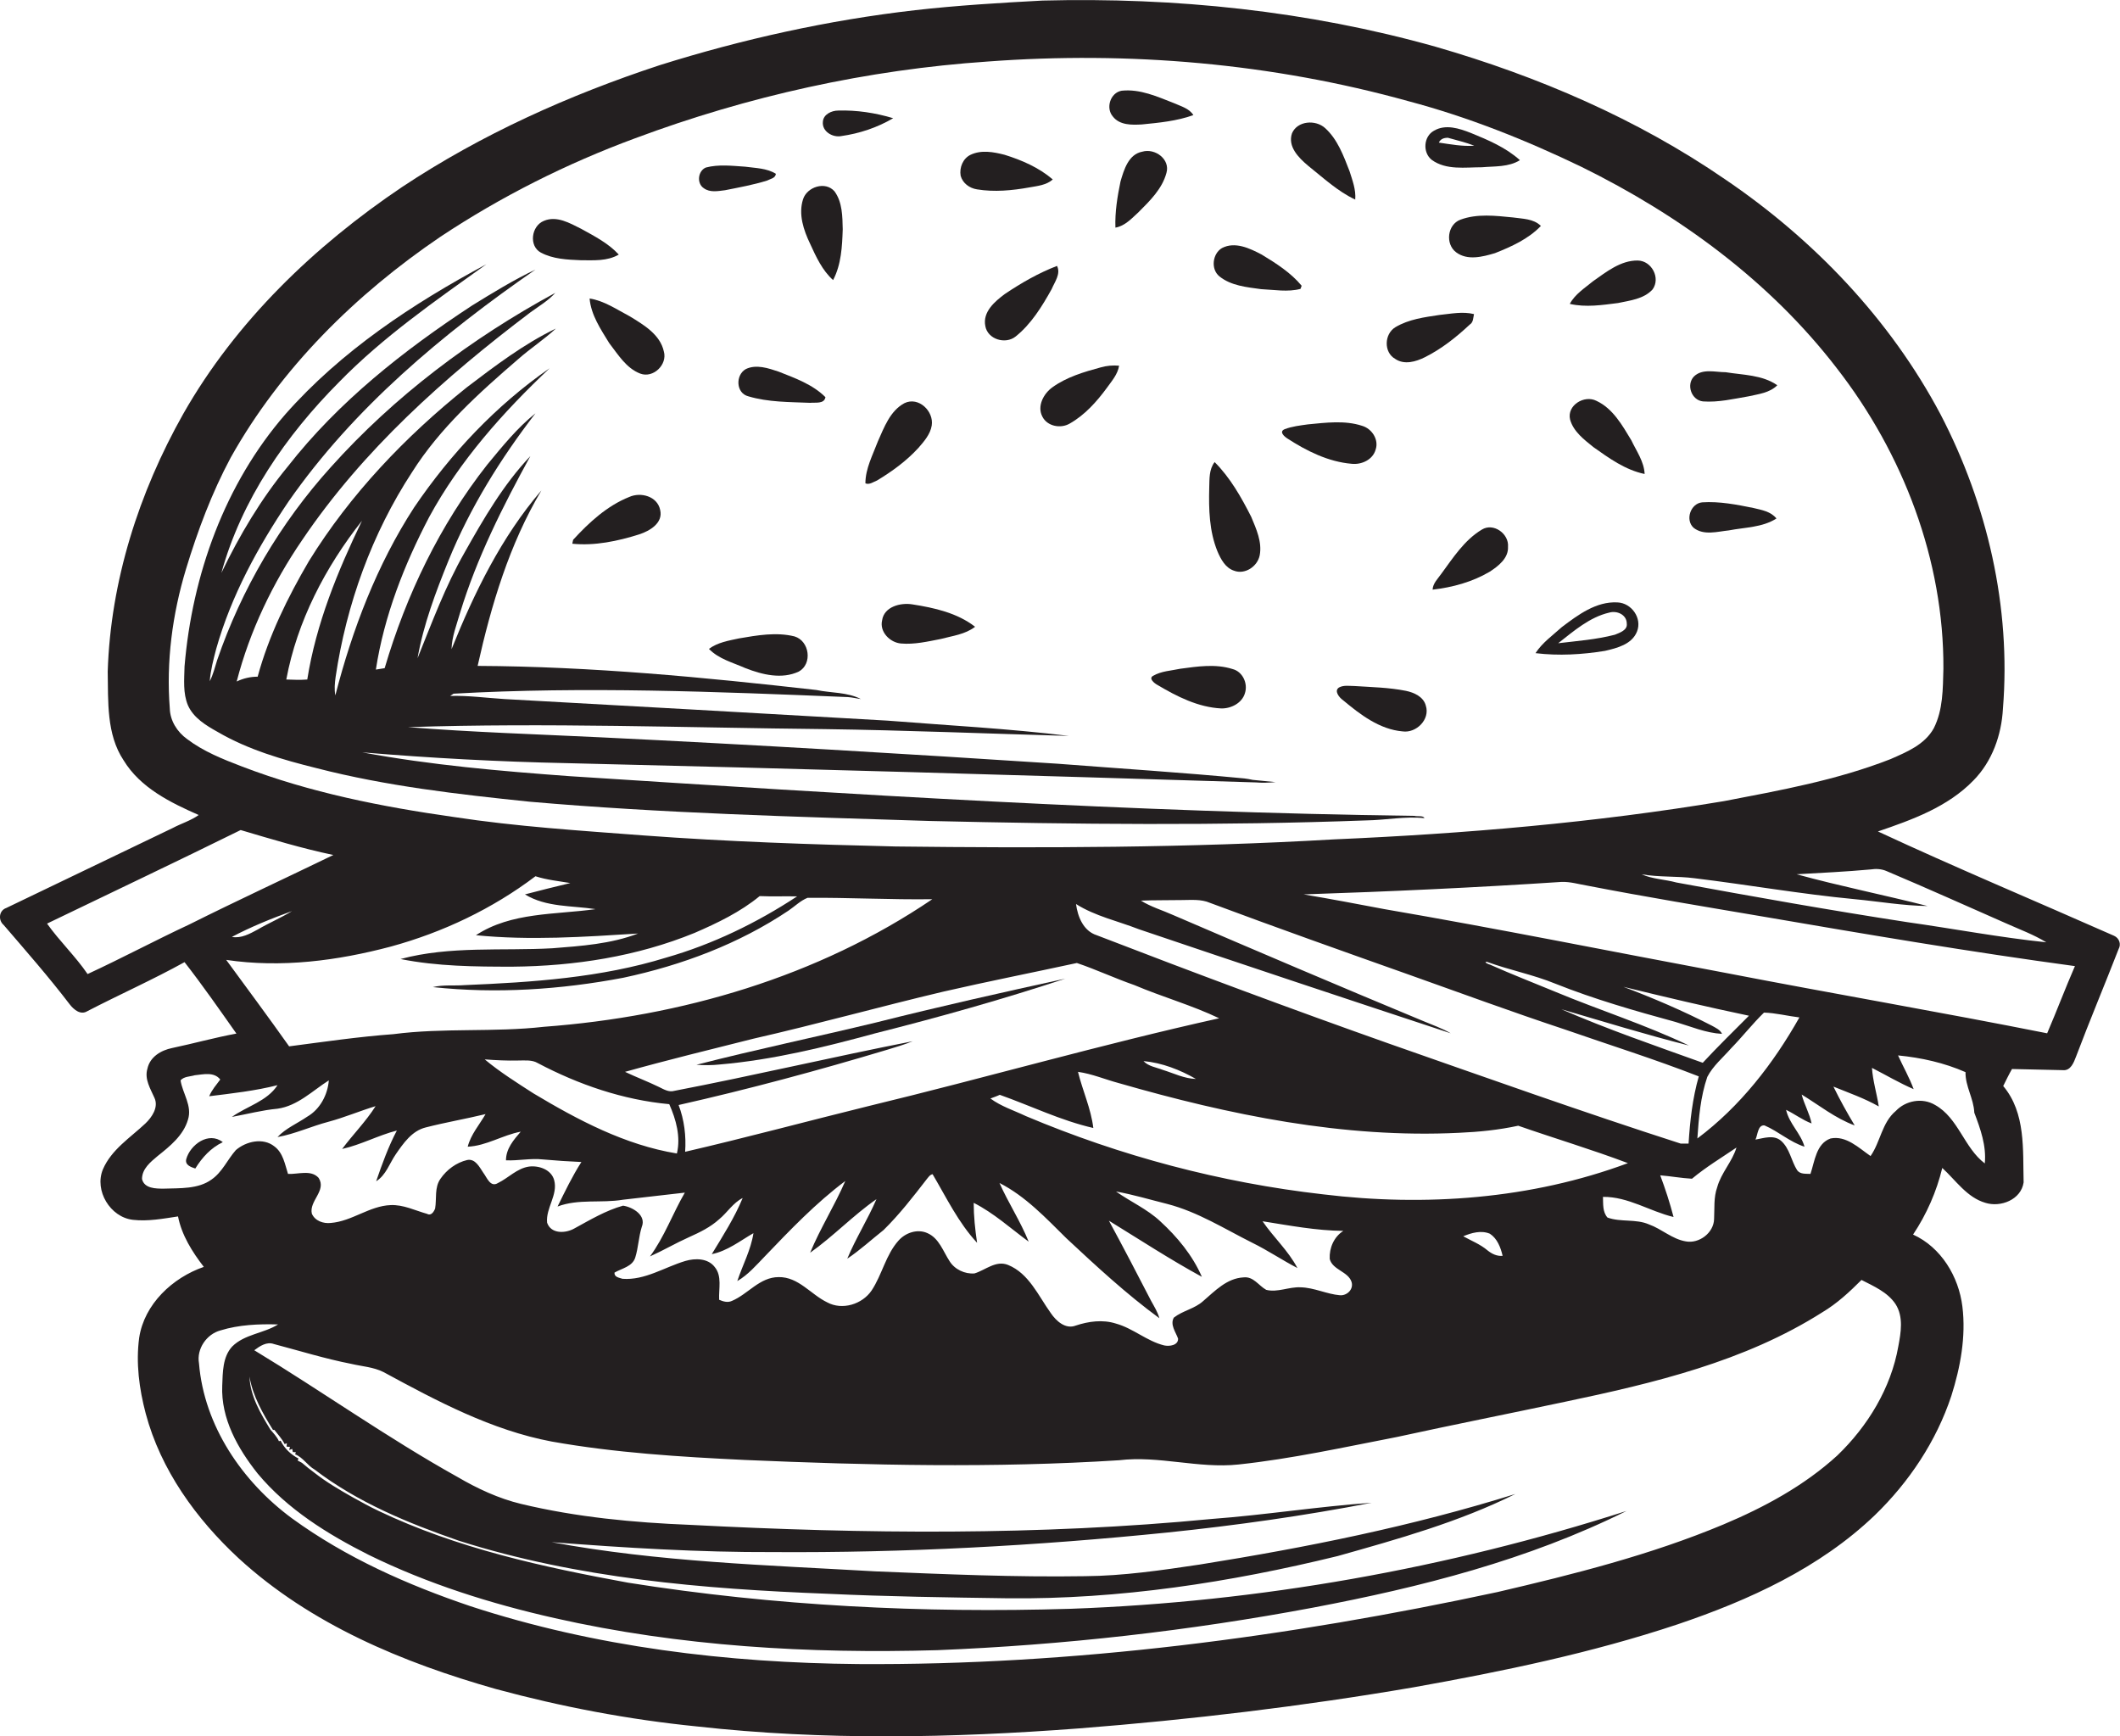 <?xml version="1.0" encoding="utf-8"?>
<!-- Generator: Adobe Illustrator 19.2.0, SVG Export Plug-In . SVG Version: 6.00 Build 0)  -->
<svg version="1.1" id="Layer_1" xmlns="http://www.w3.org/2000/svg" xmlns:xlink="http://www.w3.org/1999/xlink" x="0px" y="0px"
	 viewBox="0 0 747.9 612.4" style="enable-background:new 0 0 747.9 612.4;" xml:space="preserve">
<style type="text/css">
	.st0{fill:#231F20;}
</style>
<g>
	<path class="st0" d="M745.8,330.1c-27.8-12.3-55.8-24-83.3-36.8c12-4.1,24.6-8.6,33.7-18c6.6-6.7,9.9-16,10.4-25.3
		c2.9-35.8-5.5-72.1-22-103.8c-17.8-33.6-44.8-61.8-76.1-83c-31-21.3-66-36.3-102-46.7C461.4,3.8,414.5-1,367.8,0.2
		c-15,0.8-30.1,1.7-45,3.4C292.2,7.1,262,13.8,232.7,23c-31.9,10.5-62.9,24.4-90.9,43c-30.9,20.8-58.6,47.4-77.1,79.9
		C49,173.7,39,205,38,236.9c0.2,10.5-0.5,22.1,5.6,31.3c5.9,9.7,16.5,14.9,26.5,19.3c-2.8,2-6.2,3-9.2,4.6
		c-19.6,9.4-39.1,18.8-58.7,28.2c-2.6,0.9-2.9,4.3-0.9,6c7.9,9.2,15.9,18.3,23.3,28c1.4,1.8,3.8,3.9,6.2,2.4
		c11.4-5.9,23.1-11.1,34.3-17.3c6.4,8.2,12.3,16.7,18.3,25.2c-7.6,1.4-15.1,3.5-22.7,5.1c-3.9,0.8-7.8,3.1-8.7,7.3
		c-1.1,3.7,1.1,7.1,2.5,10.3c1.5,3.3-0.9,6.8-3.2,9c-5.3,5-12,9.2-15,16.2c-3.1,7.5,2.6,16.9,10.6,17.8c5.3,0.6,10.6-0.4,15.9-1.2
		c1.3,6.6,5,12.5,9.1,17.8c-11,3.8-21,13.1-22.8,25c-1.2,8.9,0,18,2.3,26.7c5.3,19.9,17.8,37.2,32.8,51.1
		c25.4,23.3,57.9,36.8,90.7,46.1c23.2,6.3,47,10.8,70.9,13.2c44.8,5,90,4.1,134.9,0.7c39.5-3.1,78.9-7.8,118-14.5
		c31.4-5.6,62.8-12.1,93.1-22.2c25.2-8.5,50.2-19.9,69.6-38.5c12.1-11.7,21.7-26.1,27-42.1c3.2-10.1,5.2-20.9,3.9-31.5
		s-7.5-20.9-17.4-25.4c4.8-7.2,8.3-15.2,10.3-23.5c4.8,4.4,8.7,10.4,15.2,12.3c5.4,1.7,12.6-1.1,13.5-7.2c-0.3-11.5,0.8-24.5-7.2-34
		c1-2,2-4.1,3.1-6c6,0.1,11.9,0.3,17.9,0.4c2.8,0.3,3.9-2.7,4.7-4.8c4.8-12.7,10.1-25.3,15-37.9C748.4,333,747.6,330.9,745.8,330.1z
		 M665.6,307.3c14.2,6,28.2,12.3,42.3,18.5c4.7,2.1,9.6,3.9,14,6.6c-16.4-1.7-32.7-4.8-49-7.1c-27.3-4.2-54.4-9-81.5-14
		c-4-1.1-8.5-1.2-12.3-2.9c6.2,1.1,12.5,0.6,18.7,1.4c18.9,2.3,37.6,5.6,56.6,7.4c8.5,0.8,17,2.3,25.6,2.4
		c-15.3-3.9-30.9-7-46.2-11.2c8.7-0.5,17.4-0.9,26.1-1.7C661.8,306.4,663.8,306.5,665.6,307.3z M66,260.7c-3.5-2.5-6-6.5-6.1-10.8
		c-1.3-16.5,0.9-33.2,5.7-49.1c4.1-13.5,9.1-26.9,15.8-39.4c17.7-31.6,44.2-57.7,74-77.9c21.4-14.2,44.5-25.8,68.6-34.7
		c39.9-14.9,81.9-24.2,124.5-27.1c49.8-3.7,100.2,0.6,148.4,14c21.1,5.6,41.4,13.7,61.1,23.2c34.5,17,66.4,40.3,90,71
		c23.4,30.1,37.8,67.7,37.6,106c-0.2,7.1-0.1,14.5-3.4,21c-3.2,5.8-9.6,8.4-15.3,10.9c-18.9,7.4-38.9,11-58.7,14.8
		c-45.5,7.6-91.6,11.5-137.7,13.5c-51.4,3-103,3.1-154.5,2.5c-29.7-0.7-59.4-1.7-89-3.9c-22.3-1.7-44.7-3.1-66.9-6.5
		c-25.4-3.6-50.7-8.6-74.7-17.8C78.6,267.8,71.8,265.1,66,260.7z M603.9,361.8c-10.1-5.2-20.6-9.7-31.2-13.7
		c14.7,3.6,29.5,7.1,44.3,10.2c-5.5,5.5-11,10.9-16.3,16.6c-16.7-6-33.6-11.8-49.9-18.9c15,4.4,29.9,9,45,12.8
		c-15.2-7.3-31.4-12.4-47-18.9c-7.7-3.2-15.5-6.2-23.1-9.6c-0.2,0-2.7-1-1.1-1c7.9,2.9,16.3,4.5,24.1,7.7
		c13.8,5.5,28.1,9.6,42.4,13.5c5.4,1.6,10.7,3.9,16.4,4.2C606.8,363.2,605.3,362.6,603.9,361.8z M466.7,421.3
		c-36-4.1-71.4-13.5-104.8-27.6c-4.2-2-8.7-3.4-12.5-6.2c0.8-0.3,2.5-0.9,3.3-1.3c11,3.9,21.6,9.1,33,11.7
		c-0.8-6.8-3.8-13.2-5.4-19.8c5,0.7,9.6,2.7,14.5,4c38.9,11.2,79.2,19.5,119.9,17.5c7-0.3,14-1,20.9-2.5c12.9,4.5,26,8.4,38.7,13.2
		C540.2,423,502.8,425.7,466.7,421.3z M530.1,443c-2,0.2-3.8-0.7-5.3-1.9c-2.6-2.2-5.7-3.4-8.6-5c2.9-1.2,6.3-2.2,9.4-0.9
		C528.2,436.9,529.4,440,530.1,443z M239.4,389.8c24.8-5.6,49.3-12.2,73.6-19.5c3-0.9,6-1.8,9-3c-28.1,5.5-56,12.1-84.1,17.5
		c-2,0.6-3.8-0.6-5.5-1.4c-3.9-1.9-7.9-3.4-11.9-5.3c15-4.2,30.2-7.9,45.3-11.7c22.4-5.1,44.6-11.3,67-16.6
		c15.7-3.6,31.4-6.7,47.1-10.1c6.8,2.3,13.4,5.4,20.3,7.8c9.9,4.2,20.3,7.1,29.9,11.7c-41.5,9.2-82.4,21-123.8,31
		c-21.5,5.3-43,11.1-64.6,16.1C242.1,400.8,241.4,395,239.4,389.8z M238.8,406.9c-18.3-3-34.9-11.8-50.6-21.2
		c-5.9-3.8-11.8-7.5-17.2-12c3.9,0.3,7.9,0.5,11.8,0.4c2.3,0,4.9-0.3,6.9,0.9c14.4,7.6,30.1,13,46.4,14.5
		C238.5,394.9,240.2,401,238.8,406.9z M421.9,380.6c-4.1-0.1-7.8-2-11.7-3.2c-2.3-0.9-5-1.2-6.8-3.1
		C410,374.9,416.3,377.4,421.9,380.6z M590.4,429.3c-1.3-5-2.9-9.9-4.7-14.7c3.7,0.3,7.5,1,11.2,1.2c4.9-4.1,10.4-7.4,15.7-11
		c-1.5,5-5.4,8.9-6.8,14c-1.3,3.6-0.9,7.5-1.1,11.2c-0.1,4.9-5.3,8.8-10,7.9c-4.8-0.8-8.5-4.4-13-6c-4.6-2-9.9-0.7-14.6-2.4
		c-1.8-2-1.5-4.9-1.6-7.3C574.4,422.1,582,427.3,590.4,429.3z M598.8,401.6c0.5-7.3,1.1-14.7,3.5-21.7c2-3.9,5.5-6.8,8.4-10.1
		c4-4.1,7.5-8.6,11.6-12.6c4.1,0.1,8.3,1.2,12.5,1.7C625.6,375.2,613.9,390.3,598.8,401.6z M551.9,363.1
		c15.8,5.5,31.8,10.5,47.4,16.6c-2.2,7.7-3.1,15.7-3.6,23.7c-0.7,0-2.1,0-2.8,0c-34.5-11.1-68.7-23.3-103-35.3
		c-34.5-12.2-68.8-25-103-38.2c-4.7-1.5-6.7-6.5-7.3-11c6.8,4.3,14.8,6,22.2,8.9c36.6,12.4,73.3,24.6,110,36.7
		c-3.1-1.8-6.6-3-9.9-4.4c-29.4-12.2-58.7-24.7-88-37.3c-3.8-1.7-7.9-2.9-11.4-5.1c4.8-0.2,9.5-0.1,14.3-0.2c3.4,0,6.9-0.4,10.1,1
		c23.3,8.7,46.7,17,70.1,25.3C515.3,350.3,533.5,357,551.9,363.1z M30.9,343.6c-4.3-6.3-9.9-11.6-14.3-17.8
		c22.8-11,45.6-21.8,68.3-33c10.8,3.2,21.7,6.5,32.7,8.8c-16.9,8.2-34,16.1-50.8,24.5C54.8,331.7,43,338,30.9,343.6z M103,321.4
		c-3.9,2.4-8.2,4.2-12.1,6.5c-2.8,1.5-5.8,3.2-9.1,2.6C88.6,326.9,95.8,324,103,321.4z M79.8,338.6c19.4,2.9,39.3,0.3,58.1-4.7
		c18.3-5,35.8-13.3,51-24.8c4,1.3,8.2,1.7,12.3,2.4c-5.4,1.3-10.7,2.6-16,4c7.5,4.6,16.5,3.9,24.9,5.2c-14.2,2-29.7,1-42.2,9.2
		c19,1.9,38.2,0.6,57.2-0.6c-9.6,3.7-20.1,4.4-30.2,5.2c-17.9,1-36.1-0.9-53.6,3.8c13,2.6,26.3,2.7,39.5,2.7
		c21.9-0.2,43.9-3.6,64.2-11.9c8.1-3.5,16.2-7.4,23-13c4.4,0.2,8.8,0,13.2,0.1c-14.3,9.4-29.8,16.9-46.2,21.6
		c-23,7.1-47.2,8.7-71.1,9.7c-3.7,0.3-7.5-0.2-11.2,0.7c22.4,2.4,45.1,0.9,67.2-3.3c20.6-4.4,40.7-11.9,58.3-23.7
		c2.2-1.5,4.2-3.5,6.7-4.5c14.7-0.1,29.3,0.7,44,0.5c-40.4,27.4-88.6,41.4-137,45c-17.6,2-35.5,0.3-53.1,2.6
		c-12.3,0.9-24.5,2.7-36.8,4.3C94.7,358.8,87.2,348.7,79.8,338.6z M57.8,419.3c-2.8,0-6.9,0-7.7-3.4c0-3.6,3-6,5.5-8.1
		c4.4-3.5,9.1-7.3,10.7-12.8c1.6-4.9-1.9-9.3-2.6-13.9c1.2-1.4,3.3-1.3,5-1.8c3-0.3,6.8-1.3,9,1.5c-1.4,1.9-3,3.7-3.9,5.9
		c8.1-1,16.2-1.9,24.1-3.9c-3.7,5.7-10.8,7.4-16.1,11.2c5.4-1,10.7-2.4,16.1-2.9c7.1-1,12.3-6.3,18.1-10c-0.4,5.1-3.1,10.2-7.6,12.8
		c-3.5,2.4-7.6,4.1-10.5,7.2c6.2-1.1,11.9-3.8,18-5.4c5.6-1.5,11-3.8,16.6-5.5c-3.4,5.4-8,10-11.8,15.1c6.7-1.5,12.7-4.8,19.3-6.5
		c-3,5.7-5.2,11.8-7.3,17.9c3.5-2.2,4.7-6.3,6.9-9.5c2.7-3.9,5.7-8.3,10.6-9.5c7-1.8,14.1-3,21.1-4.7c-2.2,3.8-5.2,7.2-6.3,11.5
		c6.6-0.3,12.3-4.1,18.7-5.3c-2.5,2.9-5.2,6-5.2,10.1c4.4,0.2,8.7-0.8,13.1-0.3c4.5,0.4,9,0.7,13.5,0.9c-3.2,5-5.8,10.4-8.4,15.7
		c7.4-2.8,15.4-1.1,23.1-2.4c7.3-0.8,14.5-1.7,21.8-2.5c-4.3,7.4-7.2,15.6-12.3,22.5c4.7-2.1,9.1-4.7,13.8-6.8
		c3.8-1.7,7.5-3.5,10.6-6.3c2.9-2.4,4.9-5.8,8.3-7.5c-2.9,7-7,13.4-10.9,19.8c5.5-1.1,10-4.7,14.7-7.4c-0.9,5.9-3.8,11.2-5.7,16.9
		c3.8-2.2,6.7-5.6,9.7-8.7c9-9.4,18-18.8,28.4-26.6c-3.7,8.6-8.8,16.6-12.4,25.3c8.2-5.8,15.2-13.2,23.4-18.9
		c-3.1,7.2-7.3,13.8-10.3,21c4.5-3,8.5-6.7,12.8-10.1c5.6-5.5,10.4-11.7,15.2-17.9c0.6-0.7,1.1-1.6,2.1-1.8
		c4.9,8.3,9.1,17.1,15.7,24.2c-0.7-4.7-1.2-9.4-1.2-14.1c7.1,3.6,13,9,19.4,13.7c-2.9-7.2-7.2-13.7-10.3-20.7
		c9.2,4.7,16.3,12.3,23.6,19.5c10.5,9.8,21.2,19.7,32.8,28.2c-0.6-2.2-1.8-4.1-2.9-6.1c-4.9-9.5-9.8-18.9-14.9-28.3
		c10.9,6.7,21.6,13.7,32.8,19.8c-3.3-7.6-8.7-14.1-14.7-19.6c-4.6-4.3-10.5-6.9-15.6-10.5c6.1,1.1,12.1,2.9,18.1,4.4
		c10.8,2.8,20.2,8.8,30,13.7c5.5,2.7,10.5,6.1,15.9,8.9c-3.2-6.1-8.4-10.8-12.3-16.5c9.5,1.5,18.9,3.3,28.5,3.4
		c-3.3,2.1-5,6-4.8,9.9c1,3.9,6.5,4.4,7.7,8.1c0.8,2.6-1.6,4.9-4.1,4.7c-4.7-0.4-9.1-2.7-13.9-2.8c-4.1-0.2-8.1,1.9-12.1,0.9
		c-2.7-1.5-4.5-4.8-8-4.4c-5.9,0.3-10.1,4.8-14.3,8.4c-3,2.7-7.1,3.3-10.3,5.8c-1.4,2.5,0.7,5.1,1.5,7.4c0.1,2.4-3.1,2.8-4.9,2.4
		c-6.1-1.5-10.9-6-17-7.7c-4.7-1.5-9.7-0.8-14.2,0.7c-3.6,1.4-6.9-1.6-8.8-4.4c-4.4-6.1-7.7-14-15.1-17c-4.3-1.7-7.9,1.8-11.8,3
		c-3.4,0.3-7-1.4-8.8-4.3c-2.3-3.5-3.7-8.1-7.8-9.9c-3.5-1.6-7.7-0.2-10.2,2.6c-4.5,5-5.8,12-9.5,17.6c-3.3,4.9-10.4,7.1-15.7,4.2
		c-5.8-2.8-10.1-9-17.1-8.9c-6.7,0-10.8,6-16.5,8.4c-1.5,0.7-3.1,0.2-4.5-0.4c-0.2-3.9,1.1-8.4-1.6-11.6c-2.4-3.1-6.9-3.1-10.3-2.1
		c-7.4,2.2-14.3,6.9-22.2,6.3c-1.2-0.4-3-0.6-2.8-2.2c2.6-1.5,6.3-2.1,7.3-5.3c1.1-3.5,1.2-7.3,2.3-10.8c1.7-4.1-3.2-7-6.6-7.5
		c-6.1,1.7-11.6,5-17.1,8c-3.1,1.8-8.3,2.1-9.7-2c-0.5-5.2,3.9-9.8,2.5-15c-1-3.7-5.3-5.2-8.8-4.8c-4.3,0.6-7.3,4-11,5.8
		c-2.7,1.7-3.9-1.9-5.2-3.6c-1.3-1.9-2.8-5.1-5.7-4.5c-3.8,0.9-7.2,3.4-9.4,6.6c-2.2,3.1-1.3,7-1.9,10.5c-0.4,1.1-1.4,2.7-2.8,1.9
		c-4.3-1.2-8.4-3.3-12.9-3.1c-7.5,0.3-13.6,5.7-21.1,6.3c-2.6,0.3-5.6-0.7-6.7-3.3c-1-4.5,5.3-8.1,2.4-12.6c-2.7-3-7.3-1.2-10.8-1.4
		c-1.1-3.4-1.7-7.4-4.8-9.7c-4-3.2-10-1.8-13.6,1.3c-3,3.4-4.8,7.8-8.6,10.4C69.9,419.5,63.5,419.1,57.8,419.3z M669.7,474.9
		c-2.6,14.8-10.8,28.2-21.5,38.5c-11.7,10.7-25.8,18.3-40.3,24.4c-25.6,10.7-52.6,17.5-79.6,23.8c-74,15.9-149.6,25.9-225.5,25.4
		c-46.2-0.4-92.8-6-136.8-20.4c-22.2-7.5-43.9-17.1-63-31c-17.5-12.9-31-32.6-32.8-54.7c-0.9-5.1,2.7-10.3,7.6-11.6
		c6.5-2,13.5-2.3,20.3-2.1c-5.1,3.2-11.8,3.4-16.2,7.8c-3.4,3.7-3.3,9.1-3.5,13.8c-0.5,11.6,5.5,22.2,12.5,31
		c10.5,12.6,24.7,21.4,39.2,28.7c20.8,10.2,43,17.2,65.6,22.3c44.2,10,89.8,12.6,135,11.3c44.5-1.8,88.8-6.8,132.5-15
		c38-7.2,75.8-16.8,110.6-34.1c-63.3,20.3-129.5,32.1-196,34.5c-52.2,1.6-104.6-1-156.2-9.2c-30-5.5-60.3-12.1-88-25.3
		c-3.2-1.5-6.2-3.2-9.3-4.9c-4.6-2.6-9.2-5.3-13.4-8.6c-1.5-1.1-3-2.3-4.4-3.5c-0.4-0.2-1.1-0.6-1.5-0.8l0.3-0.7
		c-2.7-1.4-5-3.6-6.3-6.3l-0.6,0.2c-0.7-1.6-1.9-2.8-3-4.1c-3.5-5.7-7.1-11.8-7.4-18.7c1.2,6.9,4.7,13,8.3,18.8h0.5
		c1.2,1.6,2.7,3.1,3.6,5l0.8-0.3l-0.1,1.2l1.2,0.1l-0.3,1.1l1.1-0.4l0.2,1.1l1.1,0.1l-0.3,0.7c2.8,1.1,4.3,3.9,6.9,5.4
		c15.2,11.6,33,18.9,50.9,25.1c41.9,13.3,86.1,17,129.9,18.7c21.3,1,42.6,1.3,63.9,1.6c39.2,0.4,78.2-5.6,116.2-14.9
		c21.3-6,42.8-12,62.7-21.9c-36.4,11.4-73.8,18.9-111.4,24.9c-13.4,2-26.9,4-40.5,4.1c-24.7,0.4-49.3-0.7-73.9-1.7
		c-38.1-2.2-76.5-3.3-114.2-10.3c26,2,52,3.6,78.1,3.5c46.5,0.3,92.9-2.2,139.1-6.9c24.2-2.5,48.3-5.9,72.1-10.5
		c-18.8,1.3-37.5,4.3-56.3,5.7c-61.1,5.9-122.7,5.3-184,2.1c-20.1-0.8-40.2-2.7-59.8-7.4c-7.9-1.9-15.4-5.4-22.4-9.5
		c-24.6-13.7-47.6-30.1-71.7-44.7c2-1.5,4.4-3.1,6.9-2.2c9.1,2.4,18.1,5.2,27.3,7c3.8,0.9,7.8,1.1,11.4,2.9
		c18.8,10.2,38.1,20.5,59.3,24.5c22.5,4,45.3,5.4,68.1,6.5c44,1.9,88.1,2.9,132.1,0.1c14-1.7,28,3,42.1,1.5
		c18.8-2,37.3-6.1,55.9-9.7c19.7-4.3,39.4-8.2,59.2-12.4c31.4-6.6,63.5-14.2,90.9-31.6c5.2-3.1,9.6-7.2,13.8-11.4
		c4.3,2.2,9.2,4.3,12,8.5C671.6,464.5,670.6,470.1,669.7,474.9z M700.2,410.4c-7.3-5.5-9.3-16-17.5-20.6c-4.5-2.7-10.4-1.6-13.9,2.1
		c-4.9,4.1-5.4,10.9-8.9,15.9c-4.2-2.9-8.6-7.3-14.1-6.2c-5.1,1.8-5.6,8.1-7.1,12.5c-1.6-0.1-3.6,0.2-4.7-1.3
		c-2.1-3.3-2.6-7.7-5.7-10.4c-2.6-2.2-6.1-0.9-9-0.4c0.8-1.6,0.8-5.3,3.2-5c4.9,2.1,9,5.9,14.1,7.5c-1.3-4.7-5.4-8.1-6.5-13
		c3.1,1.5,5.8,3.6,9,4.8c-0.7-3.5-2.6-6.7-3.5-10.2c6.2,3.8,11.9,8.4,18.7,10.9c-2.7-4.5-5.2-9-7.5-13.7c5.4,2.2,10.9,4.1,16,7
		c-0.7-4.6-2.1-9-2.4-13.6c4.9,2.5,9.6,5.3,14.7,7.5c-1.5-4.1-3.7-7.9-5.5-11.9c8.2,0.8,16.3,2.6,23.8,5.9c-0.1,5,2.9,9.3,3.1,14.3
		C698.7,398.3,700.8,404.2,700.2,410.4z M722.2,364.5c-37.7-7.5-75.7-14-113.4-21.3c-40.1-7.5-80.2-15.6-120.4-22.5
		c-9.5-1.8-19-3.6-28.5-5.2c30.4-1,60.7-2.4,91-4.4c3.1-0.1,6,0.8,9,1.3c20.6,4,41.3,7.4,61.9,10.9c36.7,6.3,73.3,12.5,110.2,17.5
		C728.6,348.6,725.6,356.6,722.2,364.5z"/>
	<path class="st0" d="M402.8,43.9c6.1-0.6,12.4-1.2,18.2-3.3c-1.5-2.4-4.4-3.1-6.8-4.2c-5.9-2.3-12-5.1-18.5-4.4
		c-4,0.7-5.7,6.1-3.1,9.1C395,44.2,399.3,44.1,402.8,43.9z"/>
	<path class="st0" d="M296.8,48c6.4-0.9,12.7-3,18.3-6.3c-6.3-1.9-12.9-2.9-19.4-2.7c-2.3,0-5.2,1.3-5.4,3.9
		C289.9,46.4,293.8,48.6,296.8,48z"/>
	<path class="st0" d="M461.4,58.4c5.4,4.3,10.5,9.1,16.7,12c0.3-3.5-1-6.8-2-10c-2.1-5.4-4.2-11.2-8.6-15.2
		c-3.4-3.1-9.8-2.6-11.7,1.8C454.2,51.7,458.1,55.6,461.4,58.4z"/>
	<path class="st0" d="M505.1,56.4c5.1,3.7,11.8,2.6,17.7,2.6c4.5-0.4,9.4,0,13.4-2.5c-5-4.5-11.2-7.1-17.3-9.6
		c-4.1-1.6-8.9-3.2-13-0.8C502.2,48.1,501.8,53.8,505.1,56.4z M510.8,48.6c3.1,0.9,6.3,1.6,9.3,2.8c-4.2,0.3-8.4-0.5-12.5-1.1
		C508.2,49,509.4,48.6,510.8,48.6z"/>
	<path class="st0" d="M344.7,66.8c6.1,1,12.4,0.4,18.5-0.7c2.8-0.5,6-0.8,8.2-2.8c-4.9-4.2-10.9-6.8-17-8.7c-3.9-1-8.2-1.8-12,0
		c-2.7,1.3-4,4.5-3.5,7.4C339.6,64.6,342,66.4,344.7,66.8z"/>
	<path class="st0" d="M403,53.5c-4.9,0.9-6.5,6.4-7.7,10.5c-1.1,5.3-2,10.8-1.8,16.3c3.4-0.6,5.8-3.3,8.2-5.5c4-4,8.3-8.2,9.8-13.8
		C412.9,56.2,407.5,52.2,403,53.5z"/>
	<path class="st0" d="M248.3,66.4c2.2,1.6,5,1,7.5,0.7c5-1,10-1.9,14.8-3.4c1.1-0.6,3-0.8,3.1-2.4c-3.2-2-7.2-2-10.8-2.5
		c-4.6-0.3-9.4-0.9-13.9,0.3C246.2,60.3,245.7,64.7,248.3,66.4z"/>
	<path class="st0" d="M293.9,98.8c2.9-5.5,3.2-11.9,3.4-17.9c-0.1-4.5-0.1-9.6-2.9-13.4c-3.2-3.7-9.7-1.6-11.1,2.8
		c-1.7,5.3,0.2,10.9,2.5,15.7C287.9,90.6,290.1,95.4,293.9,98.8z"/>
	<path class="st0" d="M515.2,77.5c-4.6,1.7-5.4,8.6-1.5,11.5c4,3,9.3,1.6,13.7,0.3c5.8-2.3,11.8-5,16.2-9.6c-2.6-2.6-6.5-2.5-9.9-3
		C527.6,76.1,521.1,75.3,515.2,77.5z"/>
	<path class="st0" d="M190.8,89.1c4.3,2.3,9.3,2.5,14.1,2.7c4.5,0,9.3,0.4,13.4-2c-3.7-4-8.6-6.5-13.3-9.1c-4-2-8.6-4.7-13.1-2.8
		C187.4,79.7,186.5,86.8,190.8,89.1z"/>
	<path class="st0" d="M430.2,97.5c4.1,3.3,9.6,3.8,14.7,4.5c4.6,0.2,9.4,1.1,13.9-0.1l0.4-1.1c-3.8-4.6-9-7.9-14.1-11
		c-4.2-2.2-9.4-4.7-14-2.3C427.8,89.4,427,94.9,430.2,97.5z"/>
	<path class="st0" d="M570.8,106.9c4.2-0.9,9.1-1.4,12.2-4.8c2.9-4-0.3-10.1-5.2-10.2c-6-0.1-11.1,4-15.8,7.3
		c-2.9,2.4-6.4,4.6-8.2,8C559.5,108.5,565.2,107.6,570.8,106.9z"/>
	<path class="st0" d="M186.8,282.8c46.9,4.1,94,5.3,141.1,6.8c51.3,1.2,102.7,1.7,154.1-0.2c6.8-0.1,13.7-1.5,20.5-0.8
		c-0.3-1-2.5-0.5-3.5-0.8c-99.5-1.3-198.8-7.6-298-14c-24.5-1.8-49-3.9-73.2-8.4c24,2,48,3.3,72.1,3.8c81,1.9,162.1,4.3,243.1,6.8
		c2.3,0.2,4.7,0.1,7-0.1c-2.7-0.3-5.4-0.5-8.1-0.8c-1-0.2-1.9-0.4-2.9-0.5c-22-2.1-44-3.5-66-5.2c-53.6-3.5-107.3-6.7-161-9.3
		c-22.7-1.1-45.4-1.8-68.1-3.6c49-1.6,98,0.2,147.1,0.7c28.7,0.4,57.4,1.6,86.1,2.4c-21.3-2.6-42.7-3.7-64.1-5.4
		c-45-2.6-90-5.1-135-7.6c-6.4-0.4-12.8-1.3-19.2-1.1c0.3-0.2,0.9-0.6,1.2-0.8c46.3-2.6,92.7-0.7,139.1,1.2c1.6,0.1,3.1,0.5,4.6,0.7
		c-4.8-2.5-10.5-2.1-15.7-3.2c-39.7-4.5-79.5-8.3-119.5-8.5c4.8-21.5,11.2-42.9,22.5-61.9c-14.1,16.4-23.7,36.1-31.7,56
		c0.1-4.4,1.8-8.6,3-12.8c5.9-19.4,15.1-37.6,24.8-55.3c-9.5,10-16.5,22.1-23.2,34c-6.8,11.9-11.5,24.7-16.6,37.3
		c2.1-11.9,6.4-23.3,10.9-34.4c7.6-18.7,18.4-36,30.7-52c-6.5,5.2-11.7,11.7-17,18.1c-16.7,21.2-28.6,46-36.2,71.8
		c-0.8,0.1-2.3,0.4-3.1,0.5c2.9-18.9,10-37,18.8-53.8c10.8-19.9,26.1-37,42.5-52.5C175,143,159,160,146.1,179
		c-13.1,20.2-21.8,43-27.8,66.3c-0.4-2.2-0.2-4.3,0.1-6.5c3.8-25.6,12.8-50.6,27-72.3c9.8-15.5,23.6-27.9,37.4-39.8
		c4.3-3.8,9.1-6.9,13.3-10.8c-11.4,5.5-21.5,13.2-31.5,20.8c-21.6,17.3-41,37.6-55.6,61.2c-7.5,12.8-14.2,26.4-18.1,40.8
		c-2.6,0-5.1,0.6-7.4,1.7c4.6-17.8,12.7-34.7,23.1-49.9c21.4-31.7,50.2-57.4,80.5-80.3c3-2.2,6.3-4.1,8.8-6.9
		c-29.5,16-56.8,36.5-79.2,61.5c-17.8,19.7-31.5,43-40.1,68.1c-0.8,2.5-1.4,5.1-2.6,7.4c0.3-3.9,1.3-7.7,2.3-11.5
		c5.3-18.7,14.7-35.9,25.5-51.9c23-33,54.3-59.1,87.1-81.8c-7.8,3.7-15.1,8.2-22.4,12.7c-24.1,15.8-47.1,33.9-65,56.8
		c-9.4,11.4-17,24.2-23.4,37.5c7.1-25.8,22.8-48.5,41.5-67.3c15.6-16,34-28.7,52-41.6c-26.1,14-51.2,30.6-70.9,52.9
		c-21.4,24.6-32.9,56.7-35.6,89c-0.1,4.6-0.6,9.4,1.2,13.7c2,4.5,6.4,7.1,10.5,9.4c10.8,6.3,22.9,9.8,35,12.8
		C136.3,277.3,161.6,280.2,186.8,282.8z M101,239.7c3.8-20.5,13.8-39.7,26.7-56c-8.6,17.8-16.2,36.4-19.3,56
		C106,239.9,103.5,239.8,101,239.7z"/>
	<path class="st0" d="M347.6,115c0.8,4.7,7.1,6.6,10.7,3.7c5.5-4.4,9.3-10.6,12.7-16.7c1.1-2.6,3.3-5.4,1.9-8.2
		c-6.5,2.5-12.6,6-18.4,9.9C351,106.3,346.6,110,347.6,115z"/>
	<path class="st0" d="M214.9,121c3.1,4,6,8.9,11,10.8c4.6,1.7,9.6-3.2,8.3-7.8c-1.3-6-7.1-9.4-12-12.4c-4.6-2.4-9-5.5-14.2-6.3
		C208.5,111.1,211.9,116.1,214.9,121z"/>
	<path class="st0" d="M492.2,126.6c3.2,2.2,7.3,1,10.5-0.6c5.8-2.9,11-7,15.8-11.5c1.3-0.8,1.2-2.4,1.5-3.7c-4-1-8.2-0.1-12.2,0.3
		c-5.3,0.8-10.8,1.5-15.5,4.3C488.3,117.8,488.1,124.3,492.2,126.6z"/>
	<path class="st0" d="M367.7,146.9c1.7,3.5,6.5,4.4,9.7,2.5c5.3-3,9.5-7.7,13.1-12.6c1.7-2.4,3.8-4.7,4.3-7.8
		c-2.2-0.2-4.4,0-6.5,0.6c-5.9,1.6-12,3.4-17,7C368.2,138.8,365.8,143.2,367.7,146.9z"/>
	<path class="st0" d="M263.1,130.2c-3.7,2.1-3.5,8.5,0.9,9.6c7,2.1,14.5,2,21.8,2.3c1.8-0.2,5,0.5,5.4-2c-4.5-4.5-10.7-6.7-16.5-9
		C271.1,129.9,266.8,128.4,263.1,130.2z"/>
	<path class="st0" d="M600.8,141.6c5.4,0.4,10.8-0.9,16.1-1.8c3.5-0.8,7.4-1.2,10.1-3.9c-5.3-3.7-12.1-3.6-18.2-4.6
		c-3.7,0-8.2-1.4-11.2,1.5C594.8,135.7,596.7,141.2,600.8,141.6z"/>
	<path class="st0" d="M562.1,157.7c5.5,3.9,11.3,8.1,18.1,9.5c-0.2-4.4-2.9-8.1-4.7-11.9c-3.2-5.3-6.5-11.2-12.3-13.9
		c-4.3-2.2-10.5,1.6-9.3,6.6C555.1,152.3,558.9,155.1,562.1,157.7z"/>
	<path class="st0" d="M305.3,170.5c1.4,0.6,2.8-0.5,4.1-1c5.3-3.2,10.4-6.9,14.6-11.5c2-2.3,4.2-4.8,4.7-7.9c0.8-5-4.6-10.3-9.6-7.9
		c-5.1,2.7-7.2,8.6-9.4,13.5C307.9,160.5,305.3,165.3,305.3,170.5z"/>
	<path class="st0" d="M461.4,149.7c-2.8,0.4-5.6,0.7-8.2,1.7c-2.1,0.9-0.1,2.6,1,3.3c6.8,4.4,14.4,8.2,22.6,8.9
		c3.5,0.4,7.5-1.4,8.5-5c1.2-3.5-1.3-7.4-4.8-8.4C474.4,148.2,467.7,149.1,461.4,149.7z"/>
	<path class="st0" d="M435.3,201.3c3.8,1.5,8.3-1.4,9.1-5.4c0.9-4.7-1.2-9.3-3-13.6c-3.5-6.9-7.4-13.8-12.9-19.3
		c-2,2.6-1.8,5.9-1.9,9c-0.2,7.6,0,15.4,2.9,22.5C430.7,197.3,432.3,200.3,435.3,201.3z"/>
	<path class="st0" d="M222,175.3c-7.8,3.1-14.2,9-19.8,15.1c-0.1,0.3-0.2,1-0.3,1.4c7.9,0.8,16-0.9,23.6-3.3c3.7-1.2,8.5-4,7.4-8.6
		C231.9,175,226,173.5,222,175.3z"/>
	<path class="st0" d="M609.9,187.1c5.7-1.1,11.8-1,16.8-4.2c-2-2.5-5.2-3-8.1-3.7c-5.9-1.2-12-2.4-18.1-2c-4.1,0.4-6.1,6.2-3,9
		C601.1,189,605.9,187.5,609.9,187.1z"/>
	<path class="st0" d="M522.8,186.8c-6.2,3.7-10.2,10-14.4,15.7c-1.2,1.7-2.9,3.3-3,5.5c7-0.8,14-2.7,20.1-6.3c3.1-2,6.7-4.8,6.5-8.8
		C532.4,188.3,526.9,184.3,522.8,186.8z"/>
	<path class="st0" d="M311.2,218.8c-1,4.1,2.8,7.9,6.7,8.2c4.7,0.4,9.4-0.7,14-1.6c4.1-1.1,8.6-1.6,12.1-4.3
		c-6.3-4.9-14.4-6.7-22.1-7.9C317.7,212.5,311.9,214,311.2,218.8z"/>
	<path class="st0" d="M566.2,229.6c4.3-1,9.5-2.3,11.3-6.8c1.9-4.7-1.9-10.1-6.9-10.3c-7.5-0.4-13.9,4.4-19.6,8.7
		c-3.2,2.9-6.9,5.5-9.3,9.2C549.9,231.4,558.2,230.9,566.2,229.6z M567.7,216.1c2.7-0.8,6.2,0.7,6.2,3.9c0.3,2.3-2.5,3.2-4.2,3.9
		c-6.5,1.7-13.3,2.2-20,3C555.2,222.6,560.8,217.7,567.7,216.1z"/>
	<path class="st0" d="M260.7,225.2c-3.7,0.8-7.5,1.4-10.6,3.7c3.5,3.6,8.4,4.8,12.9,6.8c5.9,2.3,12.8,4,18.8,1.2
		c4.9-2.7,3.8-10.8-1.5-12.4C273.9,222.9,267.1,224.1,260.7,225.2z"/>
	<path class="st0" d="M408.3,241.6c6.9,4.1,14.4,7.9,22.5,8.3c3.5,0.1,7.4-1.9,8.4-5.4c1.1-3.4-0.8-7.6-4.4-8.5
		c-6-1.9-12.4-0.9-18.4-0.1c-3.2,0.7-6.7,0.8-9.6,2.5C405.1,239.3,407.2,241,408.3,241.6z"/>
	<path class="st0" d="M496,243.7c-6-1.2-12.1-1.3-18.1-1.7c-1.8,0-3.8-0.4-5.5,0.5c-1.9,1.2,0.1,3.6,1.4,4.5
		c6.1,5.1,12.9,10.3,21,11c4.8,0.7,9.8-4.2,8.2-9.1C502.2,245.8,498.9,244.3,496,243.7z"/>
	<path class="st0" d="M309,360.7c-21.1,5.1-42.3,9.5-63.3,14.9c2.7,0.2,5.5,0.2,8.2-0.1c18.7-1.6,36.9-6.1,54.9-11
		c22.6-5.7,45-12,67.1-19.3C353.5,350.1,331.2,355.1,309,360.7z"/>
	<path class="st0" d="M65.7,408.9c-0.5,2.1,1.7,2.8,3.2,3.3c2.4-3.9,5.5-7.3,9.7-9.3C73.6,399,67.1,403.8,65.7,408.9z"/>
</g>
</svg>
